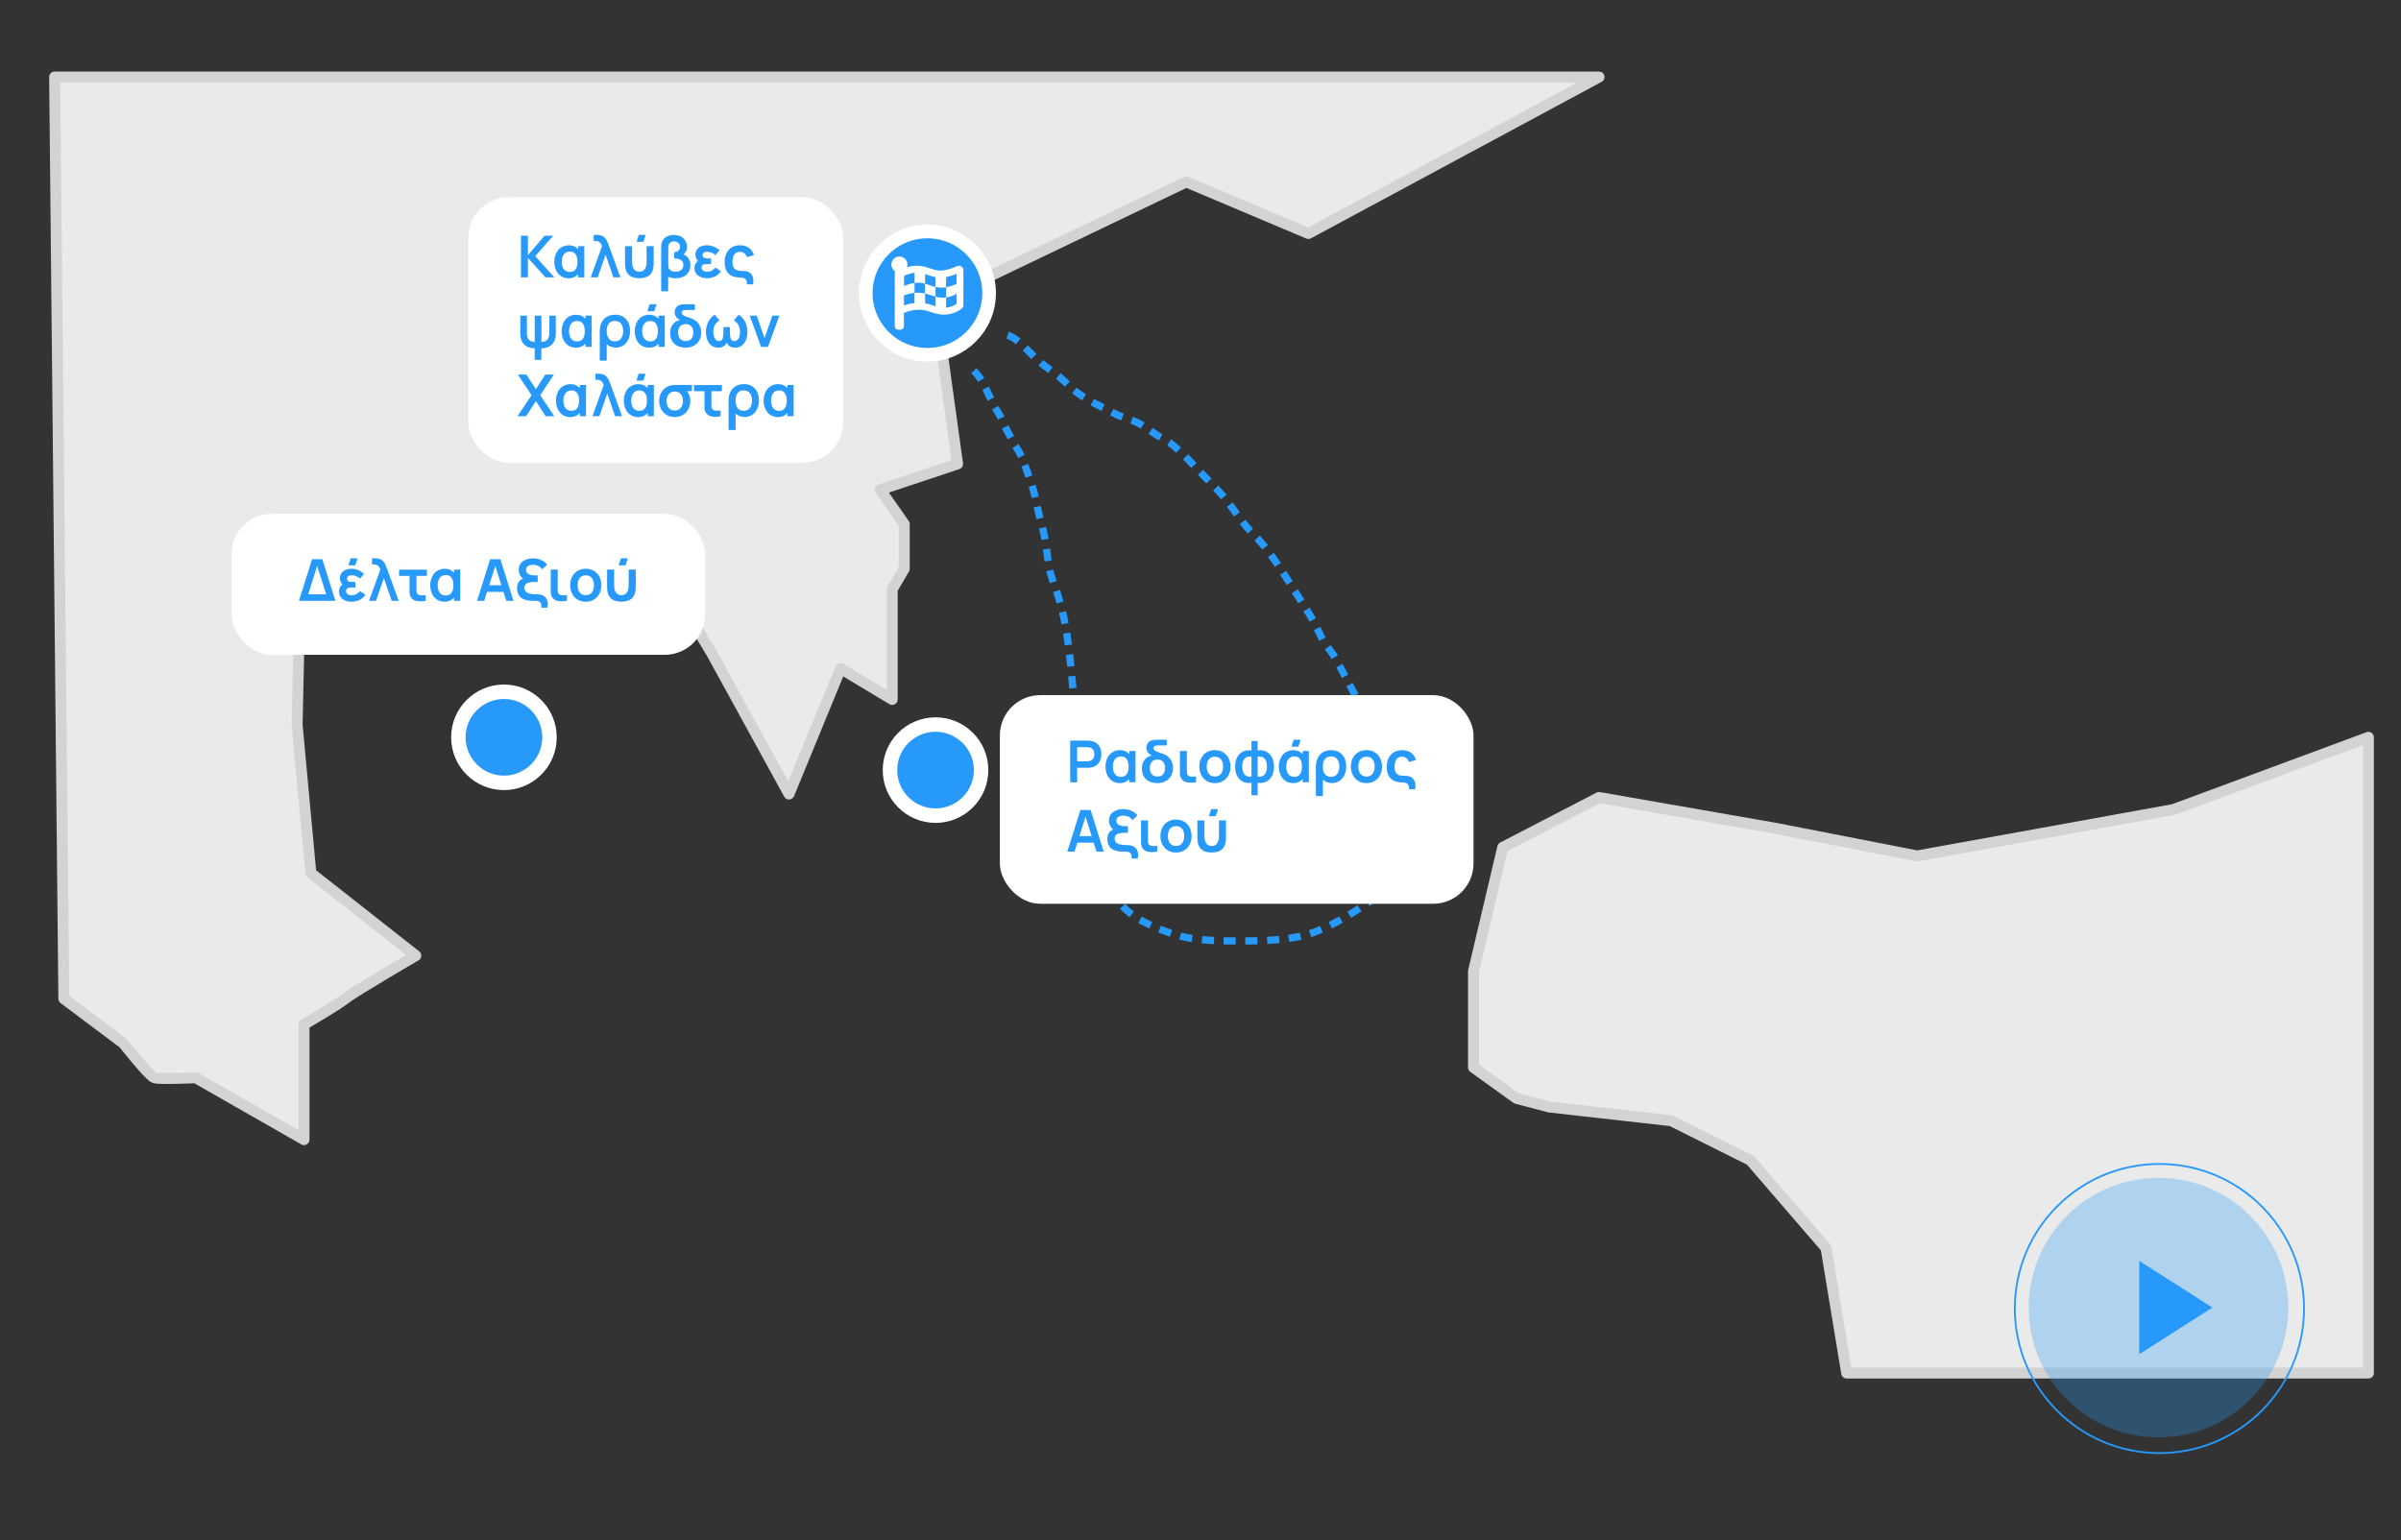 <?xml version="1.0" encoding="UTF-8"?> <svg xmlns="http://www.w3.org/2000/svg" id="Layer_1" viewBox="0 0 497.94 319.53"><rect x="0" y="0" width="497.94" height="319.53" fill="#333333" stroke="none"/><defs><style>.cls-1{isolation:isolate;opacity:.3;}.cls-1,.cls-2,.cls-3,.cls-4,.cls-5{stroke-width:0px;}.cls-1,.cls-2,.cls-3,.cls-6{fill:#2699fb;}.cls-2{fill-rule:evenodd;}.cls-4,.cls-7{fill:none;}.cls-6{stroke-miterlimit:10;stroke-width:2.83px;}.cls-6,.cls-7{stroke:#fff;}.cls-5{fill:#fff;}.cls-7{stroke-width:3px;}.cls-8{fill:#eaeaea;stroke:#d3d3d3;stroke-linecap:round;stroke-linejoin:round;stroke-width:2.27px;}</style></defs><path class="cls-8" d="M13.24,207.18l12.36,9.27s5.35,6.78,6.42,7.13,8.56,0,8.56,0l22.47,12.84v-23.9s6.78-3.92,8.56-5.35,14.62-8.92,14.62-8.92l-21.76-17.12-2.85-30.72.36-16.72,18.9-9.99,32.46-5.71,23.9.36,10.34,17.12,16.05,29.25,10.7-26.04,10.7,6.42v-22.83l2.5-4.28v-9.27l-4.99-7.13,16.05-5.35-4.64-33.53,52.07-24.97,25.32,10.7,60.28-32.46H11.33l1.91,191.18Z"></path><polygon class="cls-8" points="305.59 221.44 305.59 201.47 311.65 175.79 331.62 165.44 368.36 171.86 397.61 177.57 450.75 167.94 491.18 152.96 491.18 284.84 382.98 284.84 378.7 258.89 363.01 240.7 346.6 232.5 321.28 229.65 314.5 227.86 305.59 221.44"></polygon><g id="Component_21_1"><g id="Group_326"><circle id="Ellipse_12-2" class="cls-1" cx="447.65" cy="271.27" r="26.92"></circle><path id="Icon_ionic-md-play" class="cls-3" d="M443.65,261.58v19.36l15.18-9.68-15.18-9.68Z"></path></g><g id="Path_444"><path class="cls-4" d="M447.84,241.28c16.67,0,30.18,13.51,30.18,30.18s-13.51,30.18-30.18,30.18-30.18-13.51-30.18-30.18,13.51-30.18,30.18-30.18Z"></path><path class="cls-3" d="M447.84,241.66c-4.02,0-7.93.79-11.6,2.34-1.77.75-3.47,1.67-5.06,2.75-1.58,1.07-3.06,2.29-4.41,3.64-1.35,1.35-2.57,2.83-3.64,4.41-1.08,1.59-2,3.3-2.75,5.06-1.55,3.67-2.34,7.58-2.34,11.6s.79,7.93,2.34,11.6c.75,1.77,1.67,3.47,2.75,5.06,1.07,1.58,2.29,3.06,3.64,4.41,1.35,1.35,2.83,2.57,4.41,3.64,1.59,1.08,3.3,2,5.06,2.75,3.67,1.55,7.58,2.34,11.6,2.34s7.93-.79,11.6-2.34c1.77-.75,3.47-1.67,5.06-2.75,1.58-1.07,3.06-2.29,4.41-3.64,1.35-1.35,2.57-2.83,3.64-4.41,1.08-1.59,2-3.3,2.75-5.06,1.55-3.67,2.34-7.58,2.34-11.6s-.79-7.93-2.34-11.6c-.75-1.77-1.67-3.47-2.75-5.06-1.07-1.58-2.29-3.06-3.64-4.41-1.35-1.35-2.83-2.57-4.41-3.64-1.59-1.08-3.3-2-5.06-2.75-3.67-1.55-7.58-2.34-11.6-2.34M447.84,241.28c16.67,0,30.18,13.51,30.18,30.18s-13.51,30.18-30.18,30.18-30.18-13.51-30.18-30.18,13.51-30.18,30.18-30.18Z"></path></g></g><rect class="cls-5" x="48.01" y="106.58" width="98.23" height="29.26" rx="8.37" ry="8.37"></rect><path class="cls-3" d="M69.57,124.65h-7.57l2.72-8.64h2.12l2.72,8.64ZM67.65,123.29l-1.88-5.88-1.85,5.88h3.73Z"></path><path class="cls-3" d="M75.8,123.37c-.59.91-1.65,1.46-2.89,1.46-1.42,0-2.62-.74-2.62-2.09,0-.62.25-1.16.72-1.49-.36-.41-.52-.84-.52-1.33,0-1.27,1.13-1.93,2.38-1.93,1,0,1.91.4,2.63,1.03l-.82,1c-.48-.38-1.12-.68-1.74-.68-.52,0-.96.2-.96.72,0,.58.55.68,1.28.68h.47v1.14h-.48c-.78,0-1.49.01-1.49.71,0,.55.44.89,1.16.89s1.26-.31,1.73-.86l1.14.76ZM73.69,117.27h-1.43l.46-1.44h1.43l-.46,1.44Z"></path><path class="cls-3" d="M78.89,118.17c-.31-.77-.6-1.08-1.43-1.08h-.31v-1.26h.44c.14,0,.61,0,.97.08,1.03.24,1.4,1.21,1.77,2.25l2.35,6.48h-1.45l-1.62-4.7-1.63,4.7h-1.45l2.35-6.48Z"></path><path class="cls-3" d="M85.19,123.88c-.32-.54-.26-1.06-.26-1.88v-2.54h-2.17v-1.28h5.78v1.28h-2.17v2.47c0,.53-.02.9.13,1.16.16.26.43.37.71.4.32.02.72,0,1.06-.05v1.21c-.48.13-1.31.13-1.76.05-.48-.08-.96-.25-1.31-.82Z"></path><path class="cls-3" d="M95.45,118.17v6.48h-1.28v-.66c-.46.53-1.14.84-1.96.84-1.83,0-2.99-1.47-2.99-3.42s1.18-3.42,3.03-3.42c.82,0,1.46.3,1.91.83v-.65h1.28ZM94.03,121.41c0-1.26-.47-2.12-1.57-2.12s-1.69.83-1.69,2.13c0,1.16.5,2.11,1.68,2.11,1.12,0,1.58-.86,1.58-2.12Z"></path><path class="cls-3" d="M104.42,122.78h-3.41l-.59,1.87h-1.49l2.72-8.64h2.12l2.72,8.64h-1.49l-.6-1.87ZM103.99,121.42l-1.28-4.02-1.26,4.02h2.54Z"></path><path class="cls-3" d="M110.49,124.65c-2.27,0-3.26-1.02-3.26-2.58,0-.92.36-1.69,1.2-2.02-.52-.44-.85-1.07-.85-1.87,0-1.68,1.49-2.35,2.96-2.35,1.31,0,2.3.53,2.93,1.27l-1.02,1.03c-.36-.55-.98-.95-1.91-.95-.83,0-1.44.32-1.44,1.04s.65,1.09,1.57,1.14c.22.01.7.01.84.01v1.35l-.97.02c-1.1.05-1.78.31-1.78,1.2,0,1.03.94,1.32,2.22,1.33.5.01.97.02,1.38.17.89.3,1.49,1.16,1.17,2.63h-1.27c.11-1.37-.56-1.44-1.77-1.44Z"></path><path class="cls-3" d="M114.5,123.88c-.34-.54-.28-1.06-.28-1.88v-3.83h1.44v3.75c0,.53-.02.9.13,1.16.17.26.44.37.71.4.32.02.72,0,1.07-.05v1.21c-.49.13-1.32.13-1.78.05-.47-.08-.95-.25-1.29-.82Z"></path><path class="cls-3" d="M118.25,121.41c0-2.03,1.31-3.42,3.23-3.42s3.23,1.42,3.23,3.42-1.3,3.42-3.23,3.42-3.23-1.42-3.23-3.42ZM123.18,121.41c0-1.26-.58-2.06-1.7-2.06s-1.69.84-1.69,2.06.58,2.06,1.69,2.06,1.7-.85,1.7-2.06Z"></path><path class="cls-3" d="M125.9,118.17h1.46v3.12c0,.8.13,2.18,1.51,2.18s1.51-1.38,1.51-2.18v-3.12h1.46v3.51c0,1.21-.19,3.14-2.97,3.14s-2.97-1.93-2.97-3.14v-3.51ZM128.76,115.83h1.43l-.46,1.44h-1.43l.46-1.44Z"></path><g id="Ellipse_16"><circle class="cls-3" cx="104.51" cy="152.96" r="10.54"></circle><circle class="cls-7" cx="104.51" cy="152.96" r="9.45"></circle></g><circle class="cls-6" cx="192.34" cy="60.81" r="12.79"></circle><path id="Icon_awesome-flag-checkered" class="cls-5" d="M191.84,58.86v2.02c.77.18,1.46.46,2.18.66v-2.02c-.77-.17-1.47-.46-2.18-.66h0ZM198.47,55.2c-1.08.55-2.26.88-3.47.94-1.59,0-2.9-1.03-4.9-1.03-.69,0-1.37.12-2.02.36.33-.86-.1-1.82-.96-2.15-.86-.33-1.82.1-2.15.96-.27.71-.02,1.52.6,1.96v11.46c0,.39.32.71.71.71,0,0,0,0,0,0h.47c.39,0,.71-.32.71-.71,0,0,0,0,0,0v-2.8c1.07-.45,2.23-.68,3.39-.65,1.59,0,2.9,1.03,4.9,1.03,1.31-.01,2.58-.44,3.64-1.21.26-.18.41-.47.41-.78v-7.21c0-.52-.42-.95-.95-.95-.14,0-.27.03-.4.09ZM189.65,62.88c-.75.08-1.48.24-2.18.49v-2.09c.7-.27,1.44-.44,2.18-.52v2.11ZM198.39,58.89c-.7.32-1.43.56-2.18.71v2.11c.77-.1,1.52-.36,2.18-.77v2.09c-.65.44-1.4.72-2.18.8v-2.12c-.73.11-1.48.05-2.18-.17v2c-.71-.26-1.44-.47-2.18-.63v-2.03c-.72-.16-1.45-.2-2.18-.11v-2.08c-.75.13-1.48.34-2.18.62v-2.09c.69-.31,1.43-.53,2.18-.65v2.12c.73-.1,1.48-.05,2.18.17v-2c.71.26,1.44.47,2.18.63v2.03c.72.17,1.46.2,2.18.08v-2.13c.75-.14,1.48-.37,2.18-.67v2.09Z"></path><rect class="cls-5" x="97.12" y="40.92" width="77.75" height="55.08" rx="8.37" ry="8.37"></rect><path class="cls-3" d="M108.04,48.91h1.44v4.01l3.46-4.01h1.78l-3.72,4.23,3.97,4.4h-1.84l-3.65-4.03v4.03h-1.44v-8.64Z"></path><path class="cls-3" d="M121.18,51.07v6.48h-1.28v-.66c-.46.53-1.14.84-1.96.84-1.84,0-2.99-1.47-2.99-3.42s1.18-3.42,3.03-3.42c.82,0,1.46.3,1.91.83v-.65h1.28ZM119.76,54.31c0-1.26-.47-2.12-1.57-2.12s-1.69.83-1.69,2.13c0,1.16.5,2.11,1.68,2.11,1.12,0,1.58-.86,1.58-2.12Z"></path><path class="cls-3" d="M124.86,51.07c-.31-.77-.6-1.08-1.43-1.08h-.31v-1.26h.44c.14,0,.61,0,.97.08,1.03.24,1.4,1.21,1.78,2.25l2.35,6.48h-1.45l-1.62-4.7-1.63,4.7h-1.45l2.35-6.48Z"></path><path class="cls-3" d="M129.62,51.07h1.46v3.12c0,.8.13,2.18,1.51,2.18s1.51-1.38,1.51-2.18v-3.12h1.46v3.51c0,1.21-.19,3.14-2.97,3.14s-2.97-1.93-2.97-3.14v-3.51ZM132.48,48.73h1.43l-.46,1.44h-1.43l.46-1.44Z"></path><path class="cls-3" d="M137.12,51.07c0-.22.04-.46.11-.72.34-1.12,1.41-1.62,2.52-1.62,1.58,0,2.73,1.02,2.73,2.46,0,.64-.24,1.21-.73,1.58.84.3,1.43,1.13,1.43,2.27,0,1.68-1.22,2.69-3.12,2.69-.56,0-1.07-.11-1.49-.31v3.01h-1.45v-9.35ZM141.73,54.98c0-.94-.78-1.37-1.93-1.38v-1.26c.77-.06,1.22-.47,1.22-1.13,0-.73-.56-1.13-1.23-1.13-.4,0-.84.14-1.06.59-.14.31-.14.72-.14.9v3.31c0,.17,0,.5.08.73.19.53.86.77,1.46.77.95,0,1.59-.55,1.59-1.4Z"></path><path class="cls-3" d="M149.53,56.26c-.59.91-1.65,1.46-2.89,1.46-1.42,0-2.62-.74-2.62-2.09,0-.62.25-1.16.72-1.49-.36-.41-.52-.84-.52-1.33,0-1.27,1.13-1.93,2.38-1.93.99,0,1.91.4,2.62,1.03l-.81,1c-.48-.38-1.12-.68-1.74-.68-.52,0-.96.2-.96.72,0,.58.55.68,1.28.68h.47v1.14h-.48c-.78,0-1.49.01-1.49.71,0,.55.44.89,1.16.89s1.26-.31,1.73-.86l1.14.76Z"></path><path class="cls-3" d="M153.07,57.54c-1.67-.06-2.79-1.12-2.79-3.11,0-2.18,1.22-3.55,3.19-3.55,1.47,0,2.55.78,2.87,2.06l-1.44.4c-.23-.7-.76-1.1-1.49-1.1-1.08,0-1.5.89-1.5,2.09,0,1.02.29,1.85,1.72,1.86.29,0,.99,0,1.47.17.89.31,1.31,1.27,1.09,2.63h-1.27c.02-1.4-.72-1.4-1.85-1.44Z"></path><path class="cls-3" d="M110.9,72.27c-1.38-.06-2.54-.62-2.88-2.05-.08-.32-.11-.7-.11-.92v-3.83h1.36v3.59c0,.14,0,.44.08.76.22.85.83,1.1,1.55,1.12v-5.46h1.38v5.46c.76-.01,1.4-.35,1.58-1.2.06-.28.06-.55.06-.67v-3.59h1.34v3.83c0,.28-.01.58-.11.91-.35,1.43-1.5,2-2.88,2.06v2.37h-1.38v-2.37Z"></path><path class="cls-3" d="M122.7,65.47v6.48h-1.28v-.66c-.46.53-1.14.84-1.96.84-1.84,0-2.99-1.47-2.99-3.42s1.18-3.42,3.03-3.42c.82,0,1.46.3,1.91.83v-.65h1.28ZM121.27,68.71c0-1.26-.47-2.12-1.57-2.12s-1.69.83-1.69,2.13c0,1.16.5,2.11,1.68,2.11,1.12,0,1.58-.86,1.58-2.12Z"></path><path class="cls-3" d="M124.37,69.16c0-.43,0-.85.07-1.25.26-1.56,1.38-2.63,3.11-2.63,2,0,3.13,1.45,3.13,3.39s-1.15,3.44-2.97,3.44c-.78,0-1.45-.28-1.88-.71v3.41h-1.45v-5.66ZM129.24,68.69c0-1.27-.58-2.11-1.73-2.11s-1.69.85-1.69,2.12.56,2.12,1.69,2.12,1.73-.88,1.73-2.13Z"></path><path class="cls-3" d="M137.86,65.47v6.48h-1.28v-.66c-.46.53-1.14.84-1.96.84-1.84,0-2.99-1.47-2.99-3.42s1.18-3.42,3.03-3.42c.82,0,1.46.3,1.91.83v-.65h1.28ZM136.44,68.71c0-1.26-.47-2.12-1.57-2.12s-1.69.83-1.69,2.13c0,1.16.5,2.11,1.68,2.11,1.12,0,1.58-.86,1.58-2.12ZM135.69,64.57h-1.43l.46-1.44h1.43l-.46,1.44Z"></path><path class="cls-3" d="M145.42,68.99c0,1.85-1.29,3.13-3.26,3.13s-3.19-1.2-3.19-3.01c0-1.38.74-2.48,2.04-2.71-.62-.34-1.09-.83-1.09-1.61,0-.65.32-1.47,1.47-1.63.21-.04.38-.04.76-.04h1.97v1.18h-1.63c-.28,0-.48,0-.65.05-.28.07-.47.24-.47.52,0,.65,1.15.84,2.24,1.28,1.13.47,1.81,1.51,1.81,2.84ZM143.78,68.99c0-1.09-.55-1.76-1.57-1.76s-1.58.68-1.58,1.76.56,1.77,1.58,1.77,1.57-.7,1.57-1.77Z"></path><path class="cls-3" d="M155,68.9c0,1.8-.91,3.23-2.54,3.23-.73,0-1.42-.28-1.76-1.07-.35.79-1.03,1.07-1.75,1.07-1.67,0-2.55-1.46-2.55-3.24,0-1.52.65-2.87,1.81-3.6l.98,1.15c-.89.68-1.26,1.33-1.26,2.39s.42,1.93,1.21,1.93c.86,0,.89-1,.89-2.23v-.68h1.34v.68c0,1.26.04,2.23.89,2.23s1.21-.86,1.21-1.93-.4-1.73-1.26-2.39l.98-1.15c1.19.74,1.81,2.1,1.81,3.61Z"></path><path class="cls-3" d="M155.48,65.47h1.45l1.63,4.69,1.62-4.69h1.45l-2.35,6.48h-1.45l-2.35-6.48Z"></path><path class="cls-3" d="M110.24,81.98l-2.84-4.27h1.76l1.98,3.03,1.94-3.03h1.79l-2.84,4.27,2.92,4.37h-1.78l-2.03-3.14-2.05,3.14h-1.78l2.93-4.37Z"></path><path class="cls-3" d="M121.53,79.87v6.48h-1.28v-.66c-.46.53-1.14.84-1.96.84-1.84,0-2.99-1.47-2.99-3.42s1.18-3.42,3.03-3.42c.82,0,1.46.3,1.91.83v-.65h1.28ZM120.1,83.11c0-1.26-.47-2.12-1.57-2.12s-1.69.83-1.69,2.13c0,1.16.5,2.11,1.68,2.11,1.12,0,1.58-.86,1.58-2.12Z"></path><path class="cls-3" d="M125.21,79.87c-.31-.77-.6-1.08-1.43-1.08h-.31v-1.26h.44c.14,0,.61,0,.97.08,1.03.24,1.4,1.21,1.78,2.25l2.35,6.48h-1.45l-1.62-4.7-1.63,4.7h-1.45l2.35-6.48Z"></path><path class="cls-3" d="M135.6,79.87v6.48h-1.28v-.66c-.46.53-1.14.84-1.96.84-1.84,0-2.99-1.47-2.99-3.42s1.18-3.42,3.03-3.42c.82,0,1.46.3,1.91.83v-.65h1.28ZM134.17,83.11c0-1.26-.47-2.12-1.57-2.12s-1.69.83-1.69,2.13c0,1.16.5,2.11,1.68,2.11,1.12,0,1.58-.86,1.58-2.12ZM133.42,78.97h-1.43l.46-1.44h1.43l-.46,1.44Z"></path><path class="cls-3" d="M143.52,81.15h-1c.38.53.64,1.25.64,2.04,0,1.88-1.31,3.33-3.23,3.33s-3.23-1.46-3.23-3.33c0-1.62.94-2.88,2.4-3.23.42-.1.97-.1,1.7-.1h2.71v1.28ZM141.63,83.19c0-1.12-.59-1.97-1.7-1.97s-1.69.89-1.69,1.97c0,1.18.59,1.98,1.69,1.98s1.7-.85,1.7-1.98Z"></path><path class="cls-3" d="M146.36,85.58c-.32-.54-.26-1.06-.26-1.88v-2.54h-2.17v-1.28h5.78v1.28h-2.17v2.47c0,.53-.03.9.13,1.16.16.26.43.37.71.4.32.02.72,0,1.06-.05v1.21c-.48.13-1.31.13-1.76.05-.48-.08-.96-.25-1.31-.82Z"></path><path class="cls-3" d="M151.09,83.56c0-.43,0-.85.07-1.25.26-1.56,1.38-2.63,3.11-2.63,2,0,3.13,1.45,3.13,3.39s-1.15,3.44-2.97,3.44c-.78,0-1.45-.28-1.88-.71v3.41h-1.45v-5.66ZM155.96,83.09c0-1.27-.58-2.11-1.73-2.11s-1.69.85-1.69,2.12.56,2.12,1.69,2.12,1.73-.88,1.73-2.13Z"></path><path class="cls-3" d="M164.59,79.87v6.48h-1.28v-.66c-.46.53-1.14.84-1.96.84-1.83,0-2.99-1.47-2.99-3.42s1.18-3.42,3.04-3.42c.82,0,1.46.3,1.91.83v-.65h1.28ZM163.16,83.11c0-1.26-.47-2.12-1.57-2.12s-1.69.83-1.69,2.13c0,1.16.5,2.11,1.68,2.11,1.12,0,1.58-.86,1.58-2.12Z"></path><g id="Ellipse_16-2"><circle class="cls-3" cx="194.02" cy="159.76" r="10.54"></circle><circle class="cls-7" cx="194.02" cy="159.76" r="9.45"></circle></g><path class="cls-2" d="M207.02,84.21l-1.29.77c.38.63.77,1.14,1.02,1.65l.2.42,1.36-.64-.23-.47c-.33-.65-.74-1.2-1.07-1.74Z"></path><polygon class="cls-2" points="205.08 80.19 203.74 80.87 204.82 83.14 206.16 82.45 205.08 80.19"></polygon><path class="cls-2" d="M202.47,76.37l-1.04,1.08c.54.52,1.01,1.11,1.42,1.77l1.27-.8c-.46-.74-1.02-1.43-1.65-2.04Z"></path><polygon class="cls-2" points="213.25 96.26 211.85 96.77 212.69 99.13 214.1 98.61 213.25 96.26"></polygon><path class="cls-2" d="M211.2,92.13l-1.23.85c.2.28.35.5.5.74.24.4.46.83.66,1.28l1.37-.62c-.22-.49-.46-.97-.75-1.43-.17-.29-.38-.57-.55-.82Z"></path><path class="cls-2" d="M209.14,88.25l-1.35.65c.39.82.84,1.54,1.18,2.22l1.34-.67c-.39-.78-.83-1.48-1.17-2.21Z"></path><path class="cls-2" d="M216.92,109.28l-1.45.38c.21.8.39,1.58.53,2.37l1.48-.26c-.15-.84-.35-1.67-.56-2.48Z"></path><path class="cls-2" d="M215.84,104.95l-1.47.31c.17.82.38,1.67.59,2.48l1.45-.38c-.21-.81-.4-1.59-.58-2.41Z"></path><path class="cls-2" d="M214.78,100.55l-1.43.44c.23.76.43,1.55.61,2.35l1.46-.33c-.19-.82-.39-1.65-.64-2.46Z"></path><path class="cls-2" d="M219.83,122.37l-1.42.49c.27.76.5,1.55.72,2.33l1.44-.4c-.23-.81-.47-1.62-.75-2.43Z"></path><path class="cls-2" d="M218.43,118.16l-1.46.36c.21.86.49,1.69.77,2.49l1.41-.5c-.28-.78-.54-1.56-.73-2.34Z"></path><polygon class="cls-2" points="217.77 113.79 216.28 113.99 216.62 116.48 218.1 116.27 217.77 113.79"></polygon><polygon class="cls-2" points="222.56 135.69 221.07 135.86 221.33 138.33 222.83 138.19 222.56 135.69"></polygon><path class="cls-2" d="M221.96,131.21l-1.48.24c.13.82.25,1.63.35,2.45l1.49-.19c-.11-.83-.23-1.66-.36-2.5Z"></path><path class="cls-2" d="M221.09,126.78l-1.46.34c.19.8.36,1.6.51,2.41l1.47-.28c-.15-.83-.33-1.65-.52-2.47Z"></path><polygon class="cls-2" points="223.81 149.14 222.32 149.28 222.54 151.77 224.04 151.64 223.81 149.14"></polygon><polygon class="cls-2" points="223.42 144.66 221.92 144.8 222.15 147.3 223.64 147.16 223.42 144.66"></polygon><rect class="cls-3" x="221.63" y="140.26" width="1.5" height="2.51" transform="translate(-11.95 20.82) rotate(-5.22)"></rect><polygon class="cls-2" points="225.12 162.54 223.64 162.77 224.04 165.25 225.52 165.01 225.12 162.54"></polygon><path class="cls-2" d="M224.61,158.11l-1.49.13c.07.82.15,1.68.25,2.52l1.49-.18c-.1-.82-.17-1.64-.25-2.48Z"></path><rect class="cls-3" x="222.83" y="153.71" width="1.5" height="2.51" transform="translate(-13.04 20.75) rotate(-5.16)"></rect><path class="cls-2" d="M227.46,175.76l-1.44.4c.23.83.5,1.66.82,2.47l1.4-.54c-.29-.76-.55-1.54-.77-2.33Z"></path><path class="cls-2" d="M226.54,171.43l-1.48.25c.14.83.29,1.67.47,2.51l1.47-.32c-.17-.81-.32-1.62-.46-2.44Z"></path><polygon class="cls-2" points="225.85 167 224.37 167.24 224.75 169.71 226.23 169.49 225.85 167"></polygon><path class="cls-2" d="M233.33,187.5l-1.07,1.05c.62.63,1.29,1.21,1.99,1.74l.9-1.2c-.65-.49-1.26-1.02-1.82-1.59Z"></path><path class="cls-2" d="M230.82,183.98l-1.32.72c.42.76.87,1.51,1.39,2.23l1.22-.87c-.47-.66-.9-1.35-1.29-2.07Z"></path><path class="cls-2" d="M228.97,179.97l-1.39.56c.32.78.65,1.57,1.01,2.35l1.36-.63c-.35-.75-.67-1.51-.98-2.28Z"></path><path class="cls-2" d="M244.96,193.47l-.37,1.45c.84.21,1.69.38,2.54.52l.23-1.48c-.81-.13-1.61-.29-2.4-.49Z"></path><path class="cls-2" d="M240.78,192.04l-.57,1.39c.79.32,1.59.62,2.4.9l.48-1.42c-.78-.26-1.55-.55-2.32-.87Z"></path><path class="cls-2" d="M236.79,190.17l-.74,1.3c.8.45,1.54.79,2.32,1.15l.62-1.36c-.74-.35-1.51-.7-2.2-1.09Z"></path><polygon class="cls-2" points="258.25 194.45 258.26 195.95 260.79 195.91 260.75 194.42 258.25 194.45"></polygon><polygon class="cls-2" points="253.77 194.43 253.75 195.93 256.27 195.95 256.27 194.45 253.77 194.43"></polygon><path class="cls-2" d="M249.34,194.2l-.14,1.49c.85.08,1.7.14,2.55.17l.06-1.5c-.83-.03-1.65-.09-2.47-.17Z"></path><path class="cls-2" d="M271.46,192.99l.47,1.42c.84-.29,1.62-.6,2.41-.94l-.59-1.38c-.75.33-1.53.63-2.29.89Z"></path><path class="cls-2" d="M267.16,193.91l.21,1.49c.84-.12,1.69-.26,2.54-.44l-.32-1.47c-.8.17-1.61.31-2.43.42Z"></path><path class="cls-2" d="M262.75,194.34l.08,1.5c.85-.05,1.7-.11,2.54-.2l-.15-1.49c-.82.08-1.65.15-2.47.19Z"></path><path class="cls-2" d="M283.2,186.71l.84,1.24.96-.66c.44-.32.89-.61,1.27-1l-1.18-.96c-.31.32-.7.55-1.06.81l-.83.57Z"></path><path class="cls-2" d="M279.44,189.13l.77,1.28c.73-.44,1.44-.89,2.15-1.35l-.82-1.26c-.7.45-1.4.9-2.11,1.32Z"></path><path class="cls-2" d="M275.56,191.26l.66,1.35c.77-.37,1.52-.77,2.26-1.19l-.73-1.31c-.72.4-1.45.79-2.19,1.15Z"></path><path class="cls-2" d="M286.88,175.05h1.5c0-.86-.03-1.71-.09-2.57l-1.5.1c.06.82.08,1.64.08,2.47Z"></path><path class="cls-2" d="M286.66,179.48l1.49.15c.08-.85.15-1.7.19-2.55l-1.5-.07c-.04.82-.1,1.65-.18,2.47Z"></path><path class="cls-2" d="M286.05,183.73l1.39.62c.3-.89.4-1.85.49-2.76l-1.49-.16c-.08.78-.15,1.55-.39,2.3Z"></path><path class="cls-2" d="M284.38,161.99l1.44-.41c-.23-.79-.44-1.59-.62-2.38l-1.46.34c.19.82.41,1.64.64,2.45Z"></path><polygon class="cls-2" points="285.63 166.3 287.08 165.9 286.37 163.48 284.94 163.91 285.63 166.3"></polygon><path class="cls-2" d="M286.59,170.61l1.48-.22c-.12-.86-.3-1.71-.49-2.54l-1.46.34c.19.8.35,1.61.47,2.41Z"></path><path class="cls-2" d="M281.93,148.7l1.46-.33c-.19-.86-.46-1.73-.81-2.54l-1.39.57c.32.75.55,1.51.73,2.3Z"></path><path class="cls-2" d="M282.64,153.1l1.48-.22c-.15-.81-.25-1.63-.37-2.47l-1.48.21c.11.82.22,1.65.37,2.48Z"></path><polygon class="cls-2" points="283.37 157.54 284.84 157.25 284.44 154.8 282.96 155.06 283.37 157.54"></polygon><path class="cls-2" d="M276.18,136.72l1.28-.78c-.47-.77-1.01-1.45-1.49-2.11l-1.21.89c.5.68,1,1.33,1.42,2.01Z"></path><polygon class="cls-2" points="278.29 140.65 279.61 139.95 278.43 137.72 277.12 138.44 278.29 140.65"></polygon><path class="cls-2" d="M280.38,144.59l1.34-.67c-.38-.77-.78-1.51-1.18-2.25l-1.32.71c.4.73.79,1.47,1.15,2.2Z"></path><polygon class="cls-2" points="269.25 125.17 270.51 124.37 269.17 122.25 267.91 123.06 269.25 125.17"></polygon><path class="cls-2" d="M271.59,128.97l1.32-.72c-.42-.77-.9-1.5-1.33-2.19l-1.27.8c.45.71.9,1.39,1.28,2.11Z"></path><path class="cls-2" d="M273.61,132.97l1.31-.73c-.35-.66-.72-1.45-1.09-2.2l-1.35.66c.37.75.71,1.49,1.13,2.27Z"></path><path class="cls-2" d="M261.78,114.01l1.17-.94c-.53-.67-1.09-1.32-1.68-1.95l-1.1,1.02c.56.6,1.1,1.23,1.61,1.87Z"></path><path class="cls-2" d="M264.4,117.6l1.24-.84c-.47-.7-.96-1.4-1.46-2.08l-1.21.89c.49.67.96,1.35,1.43,2.03Z"></path><polygon class="cls-2" points="266.83 121.35 268.09 120.54 266.74 118.43 265.48 119.24 266.83 121.35"></polygon><path class="cls-2" d="M253.24,103.59l1.14-.97c-.56-.65-1.13-1.28-1.71-1.9l-1.09,1.03c.57.6,1.13,1.21,1.66,1.84Z"></path><polygon class="cls-2" points="255.92 107.15 257.13 106.27 255.66 104.23 254.45 105.12 255.92 107.15"></polygon><path class="cls-2" d="M258.77,110.69l1.09-1.03c-.55-.58-1.06-1.2-1.57-1.84l-1.18.92c.52.67,1.07,1.32,1.66,1.94Z"></path><path class="cls-2" d="M243.91,93.93l1.02-1.1c-.6-.56-1.3-1.2-2.07-1.68l-.82,1.25c.68.43,1.25.95,1.87,1.53Z"></path><polygon class="cls-2" points="247.07 97.08 248.15 96.04 246.39 94.23 245.33 95.29 247.07 97.08"></polygon><polygon class="cls-2" points="250.18 100.31 251.25 99.26 249.52 97.47 248.43 98.5 250.18 100.31"></polygon><path class="cls-2" d="M232.55,87.21l.51-1.41c-.78-.27-1.42-.57-2.16-.97l-.7,1.33c.73.4,1.55.78,2.35,1.05Z"></path><path class="cls-2" d="M236.58,88.92l.78-1.28c-.74-.47-1.61-.87-2.41-1.17l-.53,1.4c.77.29,1.47.62,2.16,1.05Z"></path><path class="cls-2" d="M240.32,91.39l.76-1.29c-.68-.4-1.34-.86-2.03-1.34l-.85,1.23c.69.47,1.38.96,2.13,1.4Z"></path><path class="cls-2" d="M220.83,80.23l1.04-1.08c-.6-.58-1.22-1.17-1.9-1.74l-.96,1.16c.62.51,1.22,1.09,1.82,1.66Z"></path><path class="cls-2" d="M224.43,83.07l.8-1.27c-.68-.43-1.34-.89-1.95-1.38l-.94,1.17c.67.54,1.37,1.03,2.09,1.48Z"></path><path class="cls-2" d="M228.42,85.24l.66-1.35c-.74-.36-1.47-.73-2.19-1.12l-.72,1.32c.74.41,1.5.79,2.25,1.16Z"></path><path class="cls-2" d="M210.7,71.41l.95-1.16c-.69-.56-1.48-1.11-2.43-1.44l-.49,1.42c.71.25,1.36.68,1.98,1.19Z"></path><polygon class="cls-2" points="213.89 74.49 214.95 73.43 213.18 71.64 212.13 72.71 213.89 74.49"></polygon><path class="cls-2" d="M217.42,77.38l.87-1.22c-.68-.48-1.33-.96-1.95-1.47l-.95,1.16c.66.54,1.35,1.04,2.03,1.53Z"></path><rect class="cls-5" x="207.36" y="144.21" width="98.23" height="43.28" rx="8.37" ry="8.37"></rect><path class="cls-3" d="M221.95,153.65h3.57c.17,0,.46.01.68.05,1.5.23,2.21,1.33,2.21,2.76s-.72,2.53-2.21,2.77c-.23.04-.53.05-.68.05h-2.13v3.01h-1.44v-8.64ZM225.47,157.92c.16,0,.37-.01.54-.06.72-.18.95-.85.95-1.4s-.23-1.21-.95-1.39c-.17-.05-.38-.06-.54-.06h-2.08v2.92h2.08Z"></path><path class="cls-3" d="M235.49,155.8v6.48h-1.28v-.66c-.46.53-1.14.84-1.96.84-1.83,0-2.99-1.47-2.99-3.42s1.18-3.42,3.03-3.42c.82,0,1.46.3,1.91.83v-.65h1.28ZM234.06,159.04c0-1.26-.47-2.12-1.57-2.12s-1.69.83-1.69,2.13c0,1.16.5,2.11,1.68,2.11,1.12,0,1.58-.86,1.58-2.12Z"></path><path class="cls-3" d="M243.26,159.33c0,1.85-1.28,3.13-3.26,3.13s-3.19-1.2-3.19-3.01c0-1.38.74-2.48,2.04-2.71-.62-.34-1.09-.83-1.09-1.61,0-.65.32-1.47,1.48-1.63.2-.04.38-.04.76-.04h1.97v1.18h-1.63c-.28,0-.48,0-.65.05-.28.07-.47.24-.47.52,0,.65,1.15.84,2.24,1.28,1.13.47,1.81,1.51,1.81,2.84ZM241.62,159.33c0-1.09-.55-1.76-1.57-1.76s-1.58.68-1.58,1.76.56,1.77,1.58,1.77,1.57-.7,1.57-1.77Z"></path><path class="cls-3" d="M244.98,161.51c-.34-.54-.28-1.06-.28-1.88v-3.83h1.44v3.75c0,.53-.02.9.13,1.16.17.26.44.37.71.4.32.02.72,0,1.07-.05v1.21c-.49.13-1.32.13-1.78.05-.47-.08-.95-.25-1.29-.82Z"></path><path class="cls-3" d="M248.73,159.04c0-2.03,1.31-3.42,3.23-3.42s3.23,1.42,3.23,3.42-1.3,3.42-3.23,3.42-3.23-1.42-3.23-3.42ZM253.65,159.04c0-1.26-.58-2.06-1.7-2.06s-1.69.84-1.69,2.06.58,2.06,1.69,2.06,1.7-.85,1.7-2.06Z"></path><path class="cls-3" d="M259.54,162.39c-1.9.3-3.39-.95-3.39-3.35s1.5-3.65,3.39-3.35v-1.96h1.28v1.96c1.89-.3,3.39.96,3.39,3.35s-1.5,3.65-3.39,3.35v2.59h-1.28v-2.59ZM259.54,156.99c-1.3-.22-1.92.64-1.92,2.05s.67,2.27,1.92,2.05v-4.1ZM262.75,159.04c0-1.45-.64-2.27-1.93-2.05v4.1c1.25.22,1.93-.6,1.93-2.05Z"></path><path class="cls-3" d="M271.44,155.8v6.48h-1.28v-.66c-.46.53-1.14.84-1.96.84-1.83,0-2.99-1.47-2.99-3.42s1.18-3.42,3.03-3.42c.82,0,1.46.3,1.91.83v-.65h1.28ZM270.01,159.04c0-1.26-.47-2.12-1.57-2.12s-1.69.83-1.69,2.13c0,1.16.5,2.11,1.68,2.11,1.12,0,1.58-.86,1.58-2.12ZM269.27,154.9h-1.43l.46-1.44h1.43l-.46,1.44Z"></path><path class="cls-3" d="M272.89,159.5c0-.43,0-.85.07-1.25.26-1.56,1.38-2.63,3.11-2.63,2,0,3.13,1.45,3.13,3.39s-1.15,3.44-2.97,3.44c-.78,0-1.45-.28-1.88-.71v3.41h-1.45v-5.66ZM277.76,159.03c0-1.27-.58-2.11-1.73-2.11s-1.69.85-1.69,2.12.56,2.12,1.69,2.12,1.73-.88,1.73-2.13Z"></path><path class="cls-3" d="M280.16,159.04c0-2.03,1.31-3.42,3.23-3.42s3.23,1.42,3.23,3.42-1.3,3.42-3.23,3.42-3.23-1.42-3.23-3.42ZM285.09,159.04c0-1.26-.58-2.06-1.7-2.06s-1.69.84-1.69,2.06.58,2.06,1.69,2.06,1.7-.85,1.7-2.06Z"></path><path class="cls-3" d="M290.38,162.28c-1.67-.06-2.79-1.12-2.79-3.11,0-2.18,1.22-3.55,3.19-3.55,1.48,0,2.55.78,2.87,2.06l-1.44.4c-.23-.7-.76-1.1-1.49-1.1-1.08,0-1.5.89-1.5,2.09,0,1.02.29,1.85,1.71,1.86.29,0,1,0,1.47.17.89.31,1.31,1.27,1.09,2.63h-1.27c.02-1.4-.72-1.4-1.85-1.44Z"></path><path class="cls-3" d="M226.83,174.81h-3.41l-.59,1.87h-1.49l2.72-8.64h2.12l2.72,8.64h-1.49l-.6-1.87ZM226.4,173.45l-1.28-4.02-1.26,4.02h2.54Z"></path><path class="cls-3" d="M232.91,176.68c-2.27,0-3.26-1.02-3.26-2.58,0-.92.36-1.69,1.2-2.02-.52-.44-.85-1.07-.85-1.87,0-1.68,1.49-2.35,2.96-2.35,1.31,0,2.3.53,2.93,1.27l-1.02,1.03c-.36-.55-.98-.95-1.91-.95-.83,0-1.44.32-1.44,1.04s.65,1.09,1.57,1.14c.22.01.7.01.84.01v1.35l-.97.02c-1.1.05-1.78.31-1.78,1.2,0,1.03.94,1.32,2.22,1.33.5.01.97.02,1.38.17.89.3,1.49,1.16,1.17,2.63h-1.27c.11-1.37-.56-1.44-1.77-1.44Z"></path><path class="cls-3" d="M236.92,175.91c-.34-.54-.28-1.06-.28-1.88v-3.83h1.44v3.75c0,.53-.02.9.13,1.16.17.26.44.37.71.4.32.02.72,0,1.07-.05v1.21c-.49.13-1.32.13-1.78.05-.47-.08-.95-.25-1.29-.82Z"></path><path class="cls-3" d="M240.66,173.44c0-2.03,1.31-3.42,3.23-3.42s3.23,1.42,3.23,3.42-1.3,3.42-3.23,3.42-3.23-1.42-3.23-3.42ZM245.59,173.44c0-1.26-.58-2.06-1.7-2.06s-1.69.84-1.69,2.06.58,2.06,1.69,2.06,1.7-.85,1.7-2.06Z"></path><path class="cls-3" d="M248.32,170.2h1.46v3.12c0,.8.13,2.18,1.51,2.18s1.51-1.38,1.51-2.18v-3.12h1.46v3.51c0,1.21-.19,3.14-2.97,3.14s-2.97-1.93-2.97-3.14v-3.51ZM251.17,167.87h1.43l-.46,1.44h-1.43l.46-1.44Z"></path></svg> 